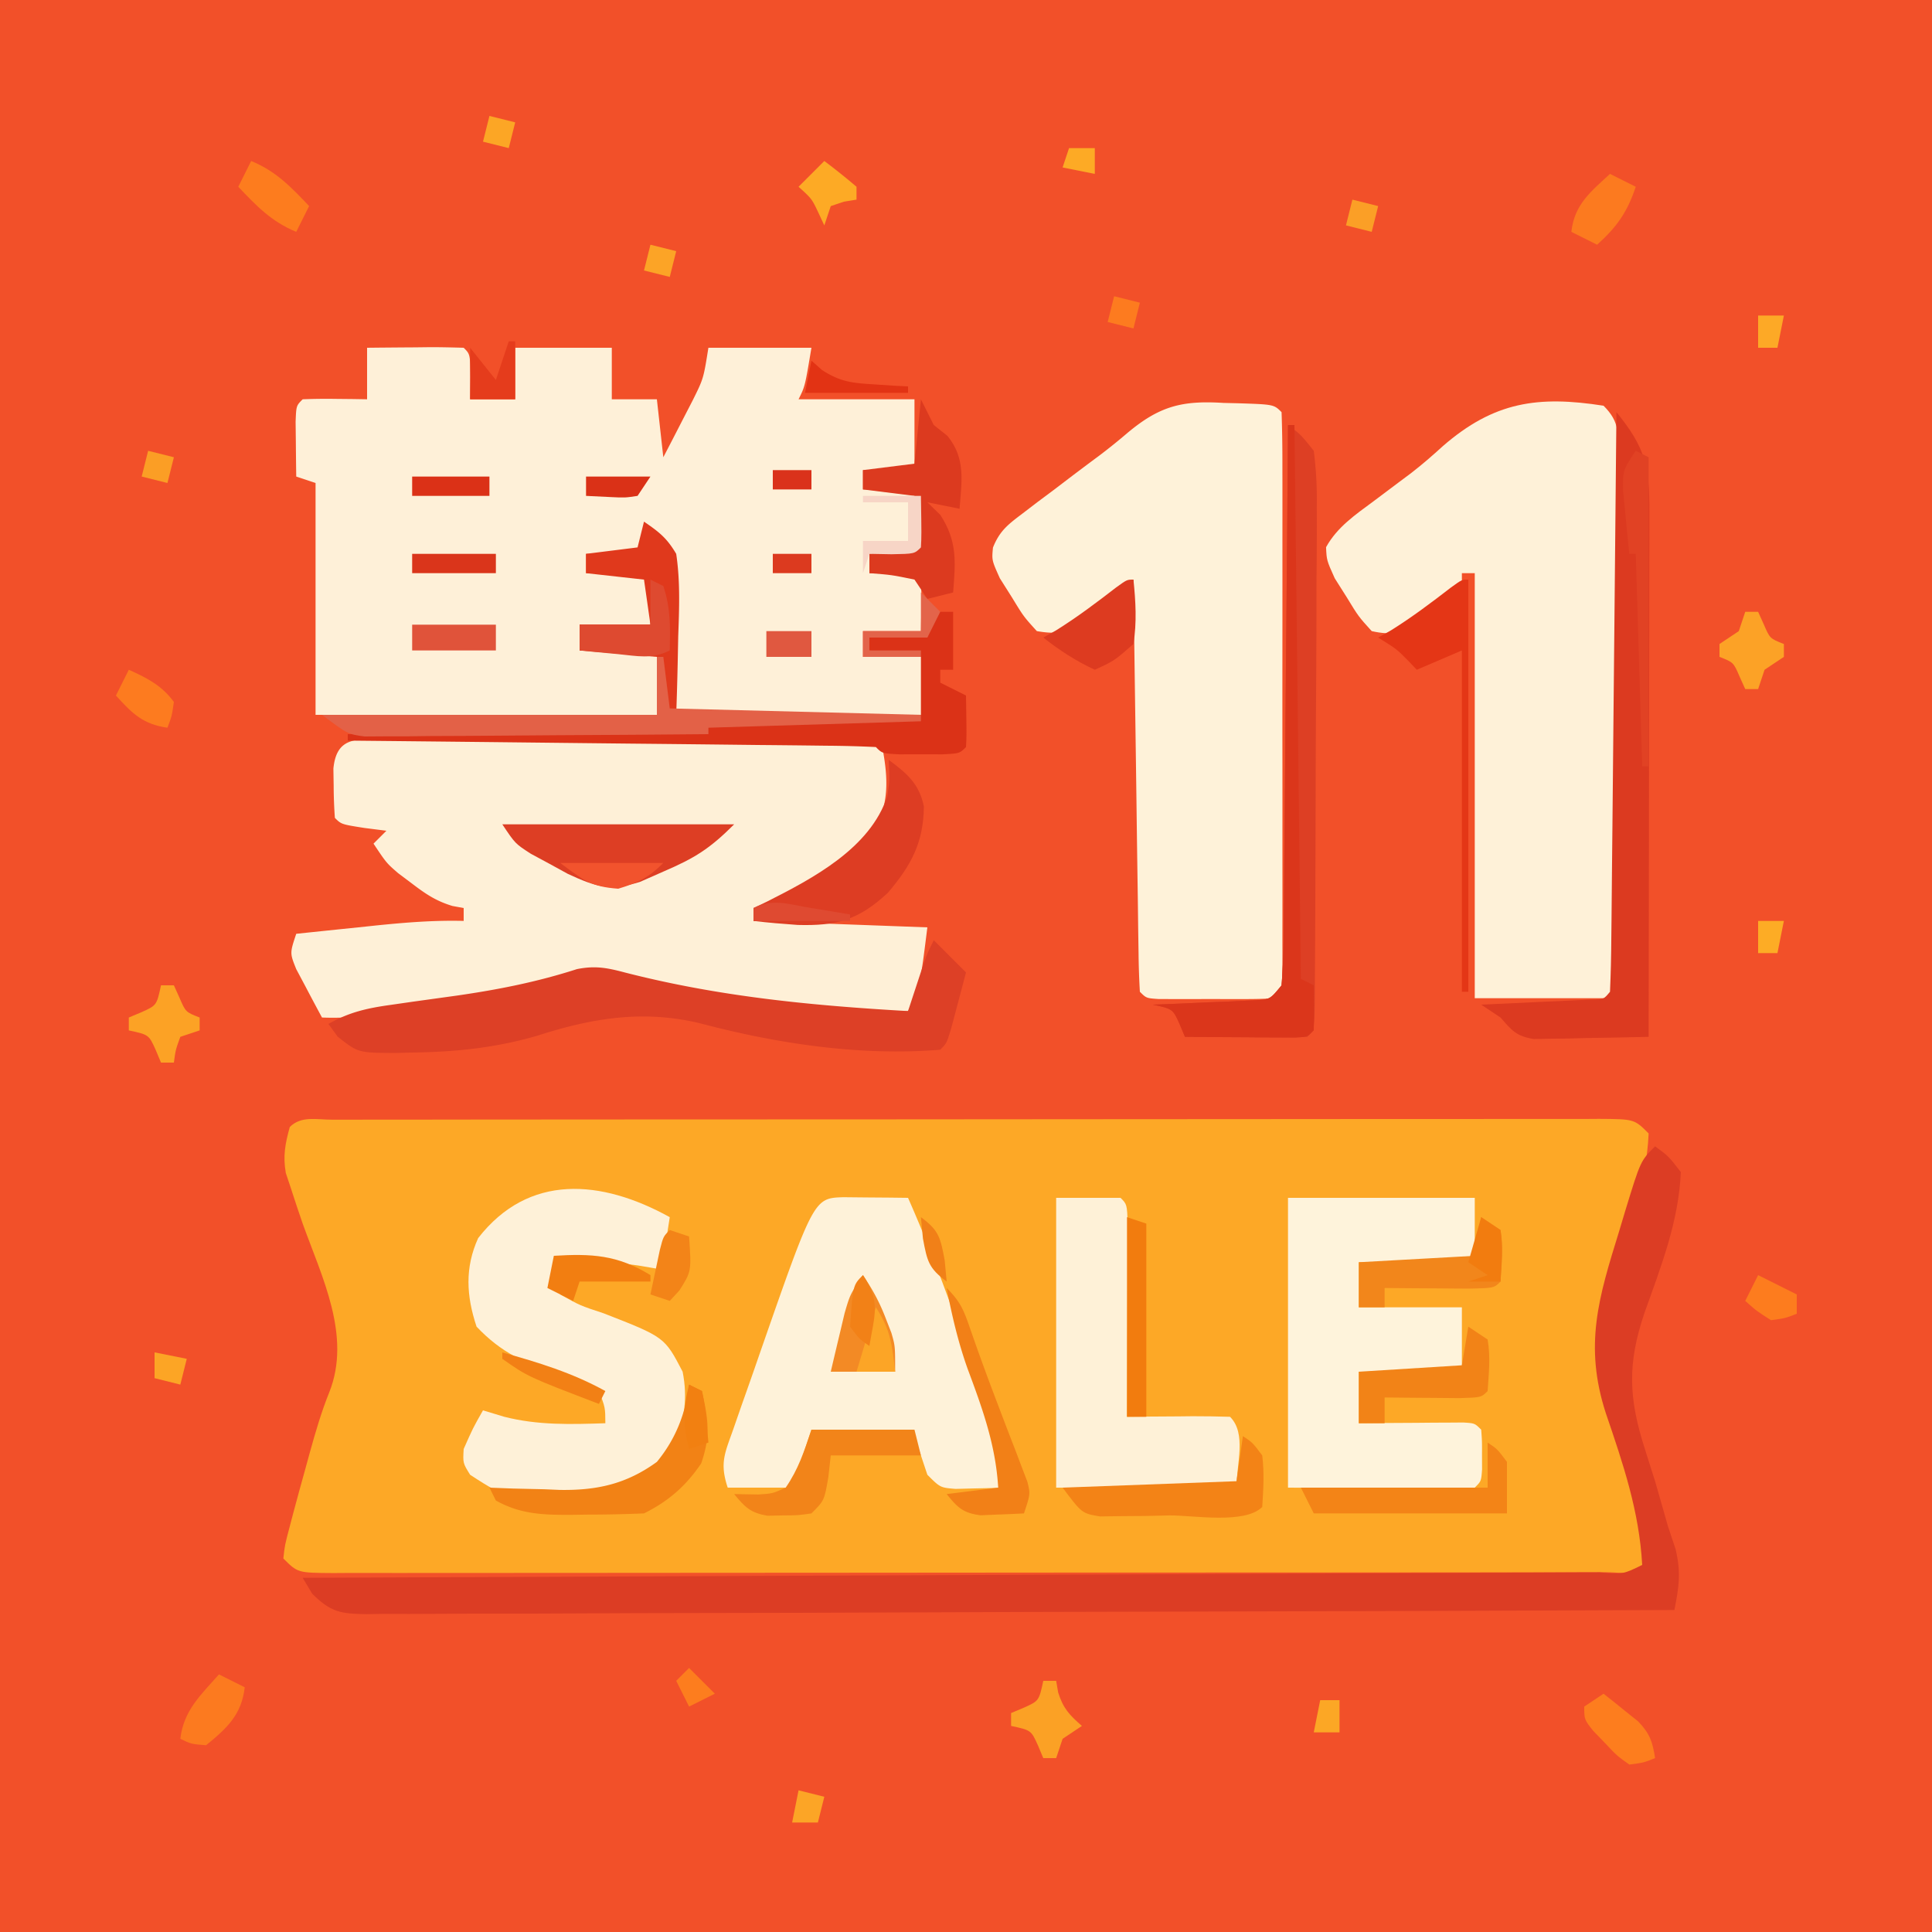 <svg xmlns="http://www.w3.org/2000/svg" width="300" height="300"><path fill="#f25029" d="M0 0h300v300H0z"/><path fill="#fda826" d="m51.564 173.862 2.44.004 2.571-.007q4.3-.007 8.6-.004l6.139-.01q8.36-.013 16.723-.012 6.967-.002 13.935-.008 16.43-.012 32.86-.01 16.98-.001 33.959-.026 14.55-.019 29.103-.018 8.702.002 17.404-.013 8.18-.014 16.363-.003 3.01.003 6.02-.007c2.73-.008 5.46-.003 8.189.005l2.432-.016c5.47.035 5.47.035 7.698 2.263-.331 7.685-3.063 14.6-5.648 21.78-3.603 10.624-1.353 18.043 2.21 28.407 4.03 11.724 4.03 11.724 3.438 16.813-1.789 1.789-4.208 1.128-6.59 1.138l-2.451-.004-2.585.007q-4.32.007-8.641.004l-6.168.01q-8.402.013-16.804.012-7 .002-14.002.008-16.51.012-33.019.01-17.061.001-34.121.026-14.622.019-29.244.018-8.745-.002-17.488.013-8.22.014-16.441.003-3.025-.003-6.05.007c-2.742.008-5.485.003-8.228-.005l-2.444.016c-5.496-.035-5.496-.035-7.724-2.263.223-2.063.223-2.063 1-5l.527-2.012c.62-2.334 1.263-4.661 1.91-6.988l.659-2.406c.891-3.213 1.793-6.318 3.037-9.414 3.478-8.743-1.17-17.926-4.133-26.18-.642-1.87-1.27-3.743-1.875-5.625l-.742-2.227c-.47-2.64-.094-4.577.617-7.148 1.784-1.784 4.187-1.128 6.564-1.138"/><path fill="#fef0d8" d="M57 54q3.719-.04 7.438-.062l2.142-.026c1.807-.009 3.614.036 5.42.088 1 1 1 1 1.063 4.563L73 62h7v-8h15v8h7l1 9a915 915 0 0 0 2.938-5.687l1.652-3.2c1.649-3.329 1.649-3.329 2.41-8.113h16c-1 6-1 6-2 8h18v11h-8v3l3.938-.062A59 59 0 0 1 142 76c1 1 1 1 1.133 2.813L143.125 81l.008 2.188C143 85 143 85 142 86q-3.5.061-7 0v3l3.438-.062C142 89 142 89 143 90c.141 2.67.042 5.324 0 8h-9v4h10v9h-39c-.312-12.25-.312-12.25-.388-16.095l-.1-3.046-.08-3.11c-.481-3.06-1.384-4.47-3.432-6.749l-2 4h-8v3l1.934-.035 2.504-.028 2.496-.035C100 89 100 89 101 90q.061 3.5 0 7H90v4h12v10H49V75l-3-1a920 920 0 0 1-.062-5.437l-.036-3.06C46 63 46 63 47 62a92 92 0 0 1 5.063-.062l2.785.027L57 62z"/><path fill="#fef0d7" d="m59.442 114.74 2.297.017 2.42-.006c2.646-.003 5.292.007 7.939.019h5.5q5.766.003 11.532.024 7.41.023 14.817.02 5.679.001 11.357.013l5.465.006q3.81.004 7.622.022l2.303-.002c5.192.033 5.192.033 6.306 1.147.937 4.95 1.155 9.255-1.691 13.555-4.713 4.868-10.041 8.808-16.309 11.445h-2v2l27 1c-1.125 9-1.125 9-3 13-14.19.34-27.684-.559-41.45-4.316L97 152l-2.395-.7c-3.542-.408-6.182.466-9.605 1.45-6.676 1.817-13.337 3.04-20.188 4-1.344.19-1.344.19-2.716.386-4.056.549-7.993 1.034-12.096.864a408 408 0 0 1-2.563-4.813l-1.44-2.707C45 148 45 148 46 145q4.812-.506 9.625-1c.904-.095 1.807-.19 2.738-.29 4.568-.466 9.038-.832 13.637-.71v-2l-1.742-.32c-2.6-.783-4.231-1.91-6.383-3.555l-2.07-1.555C60 134 60 134 58 131l2-2-3.438-.438C53 128 53 128 52 127a72 72 0 0 1-.188-4.938l-.042-2.714c.48-4.893 3.465-4.582 7.672-4.608"/><path fill="#fef2d9" d="m189.938 62.563 2.322.056c5.54.182 5.54.182 6.74 1.381.1 2.795.136 5.564.13 8.36l.005 2.655q.004 4.367-.002 8.735l.003 6.042q.001 6.34-.006 12.68-.006 8.148.004 16.294.005 6.24 0 12.482l.002 6.01q.003 4.19-.007 8.383l.007 2.534c-.022 5.71-.022 5.71-1.136 6.825-1.477.099-2.958.13-4.437.133l-2.711.004-2.852-.012-2.852.012-2.71-.004-2.504-.004C178 155 178 155 177 154a124 124 0 0 1-.205-5.989l-.06-3.882-.051-4.227-.063-4.3q-.083-5.67-.153-11.339-.077-5.781-.161-11.562-.162-11.35-.307-22.701l-2.012 1.75-2.675 2.25-2.637 2.25c-2.932 1.917-4.252 2.334-7.676 1.75-2.055-2.266-2.055-2.266-3.875-5.25l-1.867-2.953C154 87 154 87 154.187 85.027c1.046-2.609 2.33-3.58 4.567-5.27.773-.59 1.545-1.183 2.342-1.792l2.466-1.84 2.385-1.816q2.367-1.8 4.756-3.568a93 93 0 0 0 4.357-3.508c4.967-4.16 8.458-5.068 14.877-4.67"/><path fill="#fef1d8" d="M249 63c2.591 2.591 2.24 4.356 2.26 7.886l-.017 2.495.006 2.627c.003 2.873-.007 5.747-.019 8.62V90.6q-.003 6.261-.024 12.522-.023 8.044-.02 16.088-.001 6.165-.013 12.33l-.006 5.934q-.004 4.138-.022 8.275l.002 2.502c-.033 5.636-.033 5.636-1.147 6.75h-21V89h-2v2c-1.793 1.727-1.793 1.727-4.187 3.625l-2.356 1.914c-2.871 1.707-4.186 2.183-7.457 1.461-2.055-2.266-2.055-2.266-3.875-5.25l-1.867-2.953C206 87 206 87 205.91 84.965c1.751-3.157 4.556-5.038 7.403-7.153l3.87-2.906 1.961-1.465c1.704-1.323 3.3-2.704 4.891-4.16C231.993 62.363 238.841 61.412 249 63"/><path fill="#dc3d24" d="M257 178c2.063 1.5 2.063 1.5 4 4-.339 7.711-3.074 14.655-5.648 21.867-2.665 7.884-2.484 13.222.085 21.196l.805 2.554L257 230q1.009 3.498 2 7l1.188 3.563c.859 3.635.526 5.825-.188 9.437q-40.771.177-81.543.26c-12.62.025-25.24.06-37.86.117q-16.496.076-32.993.093c-5.825.007-11.65.022-17.475.059q-8.22.05-16.439.037-3.021 0-6.042.03c-2.745.025-5.488.019-8.233.005l-2.428.044c-4.028-.054-5.615-.272-8.513-3.183L47 245l3.23-.013q38.843-.155 77.687-.326 18.783-.085 37.568-.158 16.365-.065 32.731-.14 8.672-.04 17.343-.072 8.15-.03 16.303-.071 3-.015 6.002-.023 4.08-.014 8.157-.039l2.432-.003c3.57.304 3.57.304 6.547-1.155-.458-8.338-2.966-15.703-5.648-23.56-3.421-10.564-1.116-17.986 2.085-28.315l.948-3.164c2.36-7.707 2.36-7.707 4.615-9.961"/><path fill="#fef2d9" d="m130.941 185.902 3.621.036 3.63.027L141 186c4.268 9.676 7.77 19.586 11.177 29.591q.837 2.448 1.7 4.884l.834 2.388.751 2.123C156 227 156 227 156 231c-1.625.054-3.25.093-4.875.125l-2.742.07C146 231 146 231 144 229l-2-6-16-1-3 9h-10c-1.294-3.882-.426-5.38.914-9.215l1.309-3.771.7-1.971a760 760 0 0 0 2.034-5.826c8.416-24.163 8.416-24.163 12.984-24.315"/><path fill="#fef3db" d="M200 186h29v10h-18v7h16v10h-16v8l3.902-.035 5.036-.028 2.576-.025 2.45-.01 2.27-.016C229 221 229 221 230 222c.133 1.813.133 1.813.125 4l.008 2.188C230 230 230 230 229 231a143 143 0 0 1-6.441.098l-3.561-.008-4.56-.028L200 231z"/><path fill="#fef1d8" d="M104 189c-.875 5.75-.875 5.75-2 8l-2.937-.5c-4.358-.634-8.67-.59-13.063-.5-.031 2.424-.031 2.424 1 5 3.042 1.713 3.042 1.713 6.75 2.938 9.454 3.686 9.454 3.686 12.25 9.062.81 4.114.233 7.289-1.062 11.25-2.569 3.645-4.949 4.792-8.938 6.75l-2 1c-14.854 1.002-14.854 1.002-21-3-1.125-1.812-1.125-1.812-1-4 1.438-3.25 1.438-3.25 3-6l3.313 1c5.216 1.33 10.34 1.177 15.687 1-.012-2.439-.012-2.439-1-5-2.78-1.529-2.78-1.529-6.187-2.5-5.315-1.855-8.943-3.415-12.813-7.5-1.596-4.789-1.832-9.17.25-13.75 7.835-10.074 19.117-9.13 29.75-3.25"/><path fill="#fef1d7" d="M164 186h10c1 1 1 1 1.114 4.143q0 2.087-.016 4.173l-.005 2.216c-.005 2.343-.018 4.687-.03 7.03l-.014 4.756Q175.032 214.16 175 220l3.465-.035 4.472-.028 2.288-.025c1.925-.009 3.85.036 5.775.088 2.603 2.603 1 7.318 1 11h-28z"/><path fill="#dd4026" d="m145 146 5 5a1400 1400 0 0 1-1.437 5.438l-.81 3.058C147 162 147 162 146 163c-12.404 1.011-25.233-.92-37.227-4.086-8.858-2.146-16.753-.848-25.265 1.887-6.535 1.91-12.735 2.543-19.508 2.637l-2.501.066c-5.887-.02-5.887-.02-9.062-2.531L51 159c3.21-1.834 6.041-2.46 9.691-2.965l3.366-.486 6.93-.961c6.392-.924 12.437-2.117 18.59-4.102 2.82-.566 4.66-.218 7.423.514 14.601 3.752 28.958 5.14 44 6l.621-1.898.816-2.477.81-2.46C144 148 144 148 145 146"/><path fill="#dc3a20" d="M251 64c4.512 5.53 5.144 8.439 5.114 15.489v2.66c0 2.912-.009 5.823-.016 8.734l-.005 6.045q-.006 7.965-.024 15.93-.014 8.124-.02 16.247-.016 15.947-.049 31.895c-3.27.087-6.541.14-9.812.188l-2.815.076-2.705.029-2.491.048c-2.707-.424-3.411-1.308-5.177-3.341l-3-2 1.728-.076q3.855-.175 7.71-.362l2.72-.119 2.588-.127 2.396-.11c1.872-.012 1.872-.012 2.858-1.206.125-2.8.186-5.575.205-8.375l.03-2.66q.047-4.376.081-8.75l.063-6.05q.083-7.977.153-15.954.077-8.134.161-16.268.162-15.97.307-31.943"/><path fill="#dd3f24" d="M200 66c1.97 1.456 1.97 1.456 4 4 .38 3.024.517 5.679.47 8.7l.007 2.657c.002 2.896-.024 5.79-.051 8.686q-.007 3.015-.01 6.03-.012 6.312-.06 12.626c-.039 5.408-.057 10.815-.067 16.222-.01 5.145-.03 10.29-.05 15.434l-.011 2.994q-.019 4.17-.051 8.34l-.008 2.52c-.054 5.676-.054 5.676-1.169 6.791a63 63 0 0 1-4.254.098l-2.588-.01-2.72-.025-2.733-.014q-3.353-.018-6.705-.049l-.812-1.937c-1.075-2.394-1.075-2.394-4.188-3.063l3.867-.148 5.008-.227c.842-.03 1.684-.062 2.55-.094l2.442-.117 2.254-.095c2.12-.173 2.12-.173 3.879-2.319a107 107 0 0 0 .319-8.213l.03-2.573c.031-2.813.048-5.627.065-8.44q.028-2.922.059-5.844c.051-5.132.09-10.265.128-15.397.04-5.235.091-10.47.141-15.705Q199.886 81.414 200 66"/><path fill="#db3217" d="M145 95h3v9h-2v2l4 2c.098 6.152.098 6.152 0 8-1 1-1 1-3.687 1.133l-3.313-.008-3.312.008C137 117 137 117 136 116a184 184 0 0 0-7.64-.205l-2.425-.03q-3.985-.047-7.97-.081l-5.511-.063q-7.267-.082-14.535-.153-7.41-.077-14.82-.161Q68.55 115.145 54 115v-1l52-1v-1l37-1v-9l-8-1v-2h9z"/><path fill="#dd3d23" d="M138 118c2.809 2.055 4.73 3.704 5.46 7.207-.052 5.626-1.97 9.164-5.585 13.418-4.576 4.257-7.973 5.164-14 5-2.296-.16-4.59-.35-6.875-.625v-2l2.09-.996c7.134-3.611 16.017-8.27 18.687-16.36.366-2.404.366-2.404.223-5.644"/><path fill="#db361b" d="M200 66h1l1 86 2 1q.061 3.5 0 7c-1 1-1 1-2.858 1.114l-2.396-.016-2.588-.01-2.72-.025-2.733-.014q-3.353-.018-6.705-.049l-.812-1.937c-1.075-2.394-1.075-2.394-4.188-3.063l3.867-.148 5.008-.227c.842-.03 1.684-.062 2.55-.094l2.442-.117 2.254-.095c2.12-.173 2.12-.173 3.879-2.319a107 107 0 0 0 .319-8.213l.03-2.573c.031-2.813.048-5.627.065-8.44q.028-2.922.059-5.844c.051-5.132.09-10.265.128-15.397.04-5.235.091-10.47.141-15.705Q199.886 81.414 200 66"/><path fill="#dd3e24" d="M78 128h36c-3.803 3.803-6.12 5.24-10.937 7.313l-3.653 1.613c-4.706 1.482-6.853.793-11.234-1.23l-2.864-1.571-2.886-1.555C80 131 80 131 78 128"/><path fill="#dc3a1f" d="m143 62 2 4 2.125 1.688c2.841 3.504 2.21 6.966 1.875 11.312l-5-1 2 1.938c2.682 4.107 2.374 7.296 2 12.062l-4 1-2-3c-3.568-.736-3.568-.736-7-1v-3l7-1v-8l-8-1v-3l8-1z"/><path fill="#e0391c" d="M100 81c2.387 1.635 3.55 2.55 5 5 .64 4.281.47 8.495.313 12.813l-.069 3.544A562 562 0 0 1 105 111l-2-1c-.594-2.649-.742-5.292-1-8l-12-1v-4h11l-1-7-9-1v-3l8-1z"/><path fill="#e36147" d="M102 102h1l1 8 39 1v1l-33 1v1q-11.853.112-23.706.165-4.034.02-8.066.061c-3.863.037-7.725.054-11.587.067l-3.65.047h-3.396l-2.988.02C54 114 54 114 50 111h52z"/><path fill="#f28215" d="m107 215 2 1c.98 4.447 1.37 6.93-.125 11.25-2.408 3.532-5.055 5.84-8.875 7.75a211 211 0 0 1-8.812.188l-2.448.037c-4.315.01-7.873-.06-11.74-2.225l-1-2 3.656.14q2.423.057 4.844.11l2.398.102c5.783.094 10.357-.904 15.102-4.352 2.906-3.534 4.45-7.46 5-12"/><path fill="#e43616" d="M228 90v64h-1v-53l-7 3-1.312-1.375C216.892 100.8 216.892 100.8 214 99l2-1.125c3.27-2.043 6.28-4.313 9.328-6.668C227 90 227 90 228 90"/><path fill="#f38417" d="M231 224c1.5 1 1.5 1 3 3v8h-30l-2-4h29z"/><path fill="#f38316" d="M193 223c1.5 1 1.5 1 3 3 .332 2.755.18 5.204 0 8-2.718 2.718-10.717 1.285-14.375 1.313l-3.812.087-3.649.026-3.36.044C168 235 168 235 165 231l27-1z"/><path fill="#f28419" d="M126 222h16l1 4h-14l-.375 3.375C128 233 128 233 126 235c-2.059.3-2.059.3-4.437.313l-2.372.05c-2.652-.44-3.514-1.32-5.191-3.363 1.856.03 1.856.03 3.75.063 2.226-.145 2.226-.145 4.25-1.063 2.001-2.914 2.852-5.603 4-9"/><path fill="#f2861b" d="m230 189 3 2c.471 2.743.178 5.196 0 8-1 1-1 1-4.816 1.098a763 763 0 0 1-4.746-.036l-2.444-.013q-2.997-.02-5.994-.049v3h-4v-7l18-1z"/><path fill="#f28317" d="m228 206 3 2c.471 2.743.178 5.196 0 8-1 1-1 1-4.379 1.098q-2.091-.01-4.184-.036l-2.154-.013q-2.64-.02-5.283-.049v4h-4v-8l16-1z"/><path fill="#dd3b20" d="M176 90c.35 3.4.541 6.615 0 10-3 2.625-3 2.625-6 4-2.954-1.372-5.44-2.989-8-5l2-1.125c3.27-2.043 6.28-4.313 9.328-6.668C175 90 175 90 176 90"/><path fill="#f27c0e" d="m175 189 3 1v30h-3z"/><path fill="#f28017" d="M147 200c2.205 2.205 2.682 3.52 3.688 6.438a390 390 0 0 0 4.164 11.41l.977 2.57q.976 2.563 1.973 5.119l.905 2.4.827 2.153C160 232 160 232 159 235c-1.437.081-2.874.14-4.312.188l-2.426.105c-2.74-.355-3.554-1.187-5.262-3.293l8-1c-.401-6.687-2.459-12.31-4.79-18.566-1.452-4.12-2.397-8.147-3.21-12.434"/><path fill="#f38a25" d="M134 198c1.607 2.41 2.615 4.281 3.625 6.938.26.669.52 1.338.79 2.027C139 209 139 209 139 213h-10a893 893 0 0 1 1.375-5.812l.773-3.27C132 201 132 201 134 198"/><path fill="#e14224" d="m254 70 2 1v48h-1l-1-33h-1a554 554 0 0 1-.625-6.312l-.352-3.551C252 73 252 73 254 70"/><path fill="#de4a30" d="m101 90 2 1c1.158 3.473 1.069 6.36 1 10-2.836 1.418-4.99.863-8.125.563l-3.32-.31L90 101v-4h11z"/><path fill="#fc7a1f" d="m34 260 4 2c-.472 4.252-2.773 6.373-6 9-2.312-.187-2.312-.187-4-1 .505-4.379 3.178-6.817 6-10M250 27l4 2c-1.312 3.937-2.92 6.227-6 9l-4-2c.472-4.248 2.967-6.2 6-9"/><path fill="#fd7d1e" d="M249 263q1.731 1.36 3.438 2.75l1.933 1.547c1.817 1.9 2.233 3.139 2.629 5.703-1.766.707-1.766.707-4 1-1.922-1.363-1.922-1.363-3.75-3.312-.614-.636-1.227-1.272-1.86-1.926C246 267 246 267 246 265z"/><path fill="#fd7c1e" d="M39 25c3.817 1.555 6.192 4.036 9 7l-2 4c-3.817-1.555-6.192-4.036-9-7z"/><path fill="#f27e11" d="M86 195c5.842-.35 9.853-.167 15 3v1H90l-1 3-4-2z"/><path fill="#fca225" d="M25 153h2l.875 1.938c.953 2.214.953 2.214 3.125 3.062v2l-3 1c-.733 2.015-.733 2.015-1 4h-2l-.812-1.937c-1.075-2.394-1.075-2.394-4.188-3.063v-2l1.938-.812C24.33 156.113 24.33 156.113 25 153"/><path fill="#fca226" d="M271 95h2l.875 1.938c.953 2.214.953 2.214 3.125 3.062v2l-3 2-1 3h-2l-.875-1.937c-.953-2.215-.953-2.215-3.125-3.063v-2l3-2z"/><path fill="#e0533a" d="M64 97h13v4H64z"/><path fill="#fba125" d="M162 261h2l.313 1.813c.776 2.47 1.758 3.51 3.687 5.187l-3 2-1 3h-2l-.812-1.937c-1.075-2.394-1.075-2.394-4.188-3.063v-2l1.938-.812c2.393-1.075 2.393-1.075 3.062-4.188"/><path fill="#fd7b1f" d="M20 104c2.844 1.275 5.138 2.451 7 5-.312 2.188-.312 2.188-1 4-3.796-.542-5.472-2.201-8-5z"/><path fill="#f38418" d="m104 191 3 1c.37 5.415.37 5.415-1.5 8.375L104 202l-3-1q.463-2.22.938-4.437l.527-2.497C103 192 103 192 104 191"/><path fill="#f7d5c6" d="M134 77h9c.098 6.152.098 6.152 0 8-1 1-1 1-4.562 1.063L135 86l-1 3v-5h7v-6h-7z"/><path fill="#da351b" d="M64 86h13v3H64z"/><path fill="#e53c1c" d="M79 53h1v9h-7v-8l4 5z"/><path fill="#f2532d" d="M87 134h16c-2.296 2.296-3.903 3.064-7 4-4.254-.311-5.382-1.286-9-4"/><path fill="#db3117" d="M64 74h12v3H64z"/><path fill="#fd7c1e" d="m273 198 6 3v3c-1.75.688-1.75.688-4 1-2.25-1.437-2.25-1.437-4-3z"/><path fill="#f28015" d="M78 210c5.614 1.564 10.868 3.164 16 6l-1 2c-11.024-4.217-11.024-4.217-15-7z"/><path fill="#fca526" d="M136 203c2.296 3.445 2.54 5.938 3 10h-6z"/><path fill="#fdaa25" d="M128 25a105 105 0 0 1 5 4v2l-1.937.313L129 32l-1 3-.875-1.875c-1.062-2.258-1.062-2.258-3.125-4.125z"/><path fill="#e3644a" d="m143 92 3 3-2 4h-9v2h8v1h-9v-4h9z"/><path fill="#f27c0f" d="m230 189 3 2c.408 2.712.133 5.244 0 8h-5l3-1-3-2z"/><path fill="#f28117" d="M134 198c2.786 4.18 1.796 6.147 1 11-1.562-1.062-1.562-1.062-3-3 .444-6.444.444-6.444 2-8"/><path fill="#e05840" d="M119 98h7v4h-7z"/><path fill="#e23314" d="m126 56 1.64 1.457c2.839 1.856 4.748 2.03 8.11 2.23 1.477.1 1.477.1 2.984.2L141 60v1h-16z"/><path fill="#f28011" d="m107 215 2 1c.594 2.649.742 5.292 1 8l-3 1c-.95-3.695-.95-6.305 0-10"/><path fill="#da3117" d="M91 74h10l-2 3c-1.945.293-1.945.293-4.125.188L91 77z"/><path fill="#df4a31" d="m125.625 140.938 3.602.59L132 142v1h-15v-2c3.008-1.504 5.35-.608 8.625-.062"/><path fill="#fca526" d="m124 278 4 1-1 4h-4z"/><path fill="#fca525" d="m24 210 5 1-1 4-4-1z"/><path fill="#fd7d1e" d="m107 259 4 4-4 2-2-4z"/><path fill="#fb9e25" d="m23 70 4 1-1 4-4-1z"/><path fill="#fca426" d="m101 38 4 1-1 4-4-1z"/><path fill="#fb9f26" d="m210 31 4 1-1 4-4-1z"/><path fill="#fca625" d="m76 18 4 1-1 4-4-1z"/><path fill="#fca725" d="M205 264h3v5h-4z"/><path fill="#fdac25" d="M273 143h4l-1 5h-3z"/><path fill="#fda926" d="M273 49h4l-1 5h-3z"/><path fill="#fd7b1f" d="m173 46 4 1-1 4-4-1z"/><path fill="#f18018" d="M143 189c2.797 2.068 3.027 3.144 3.688 6.688L147 199c-2.797-2.068-3.027-3.144-3.687-6.687z"/><path fill="#dc3a1f" d="M120 86h6v3h-6z"/><path fill="#da321b" d="M120 73h6v3h-6z"/><path fill="#fdaa25" d="M166 23h4v4l-5-1z"/></svg>